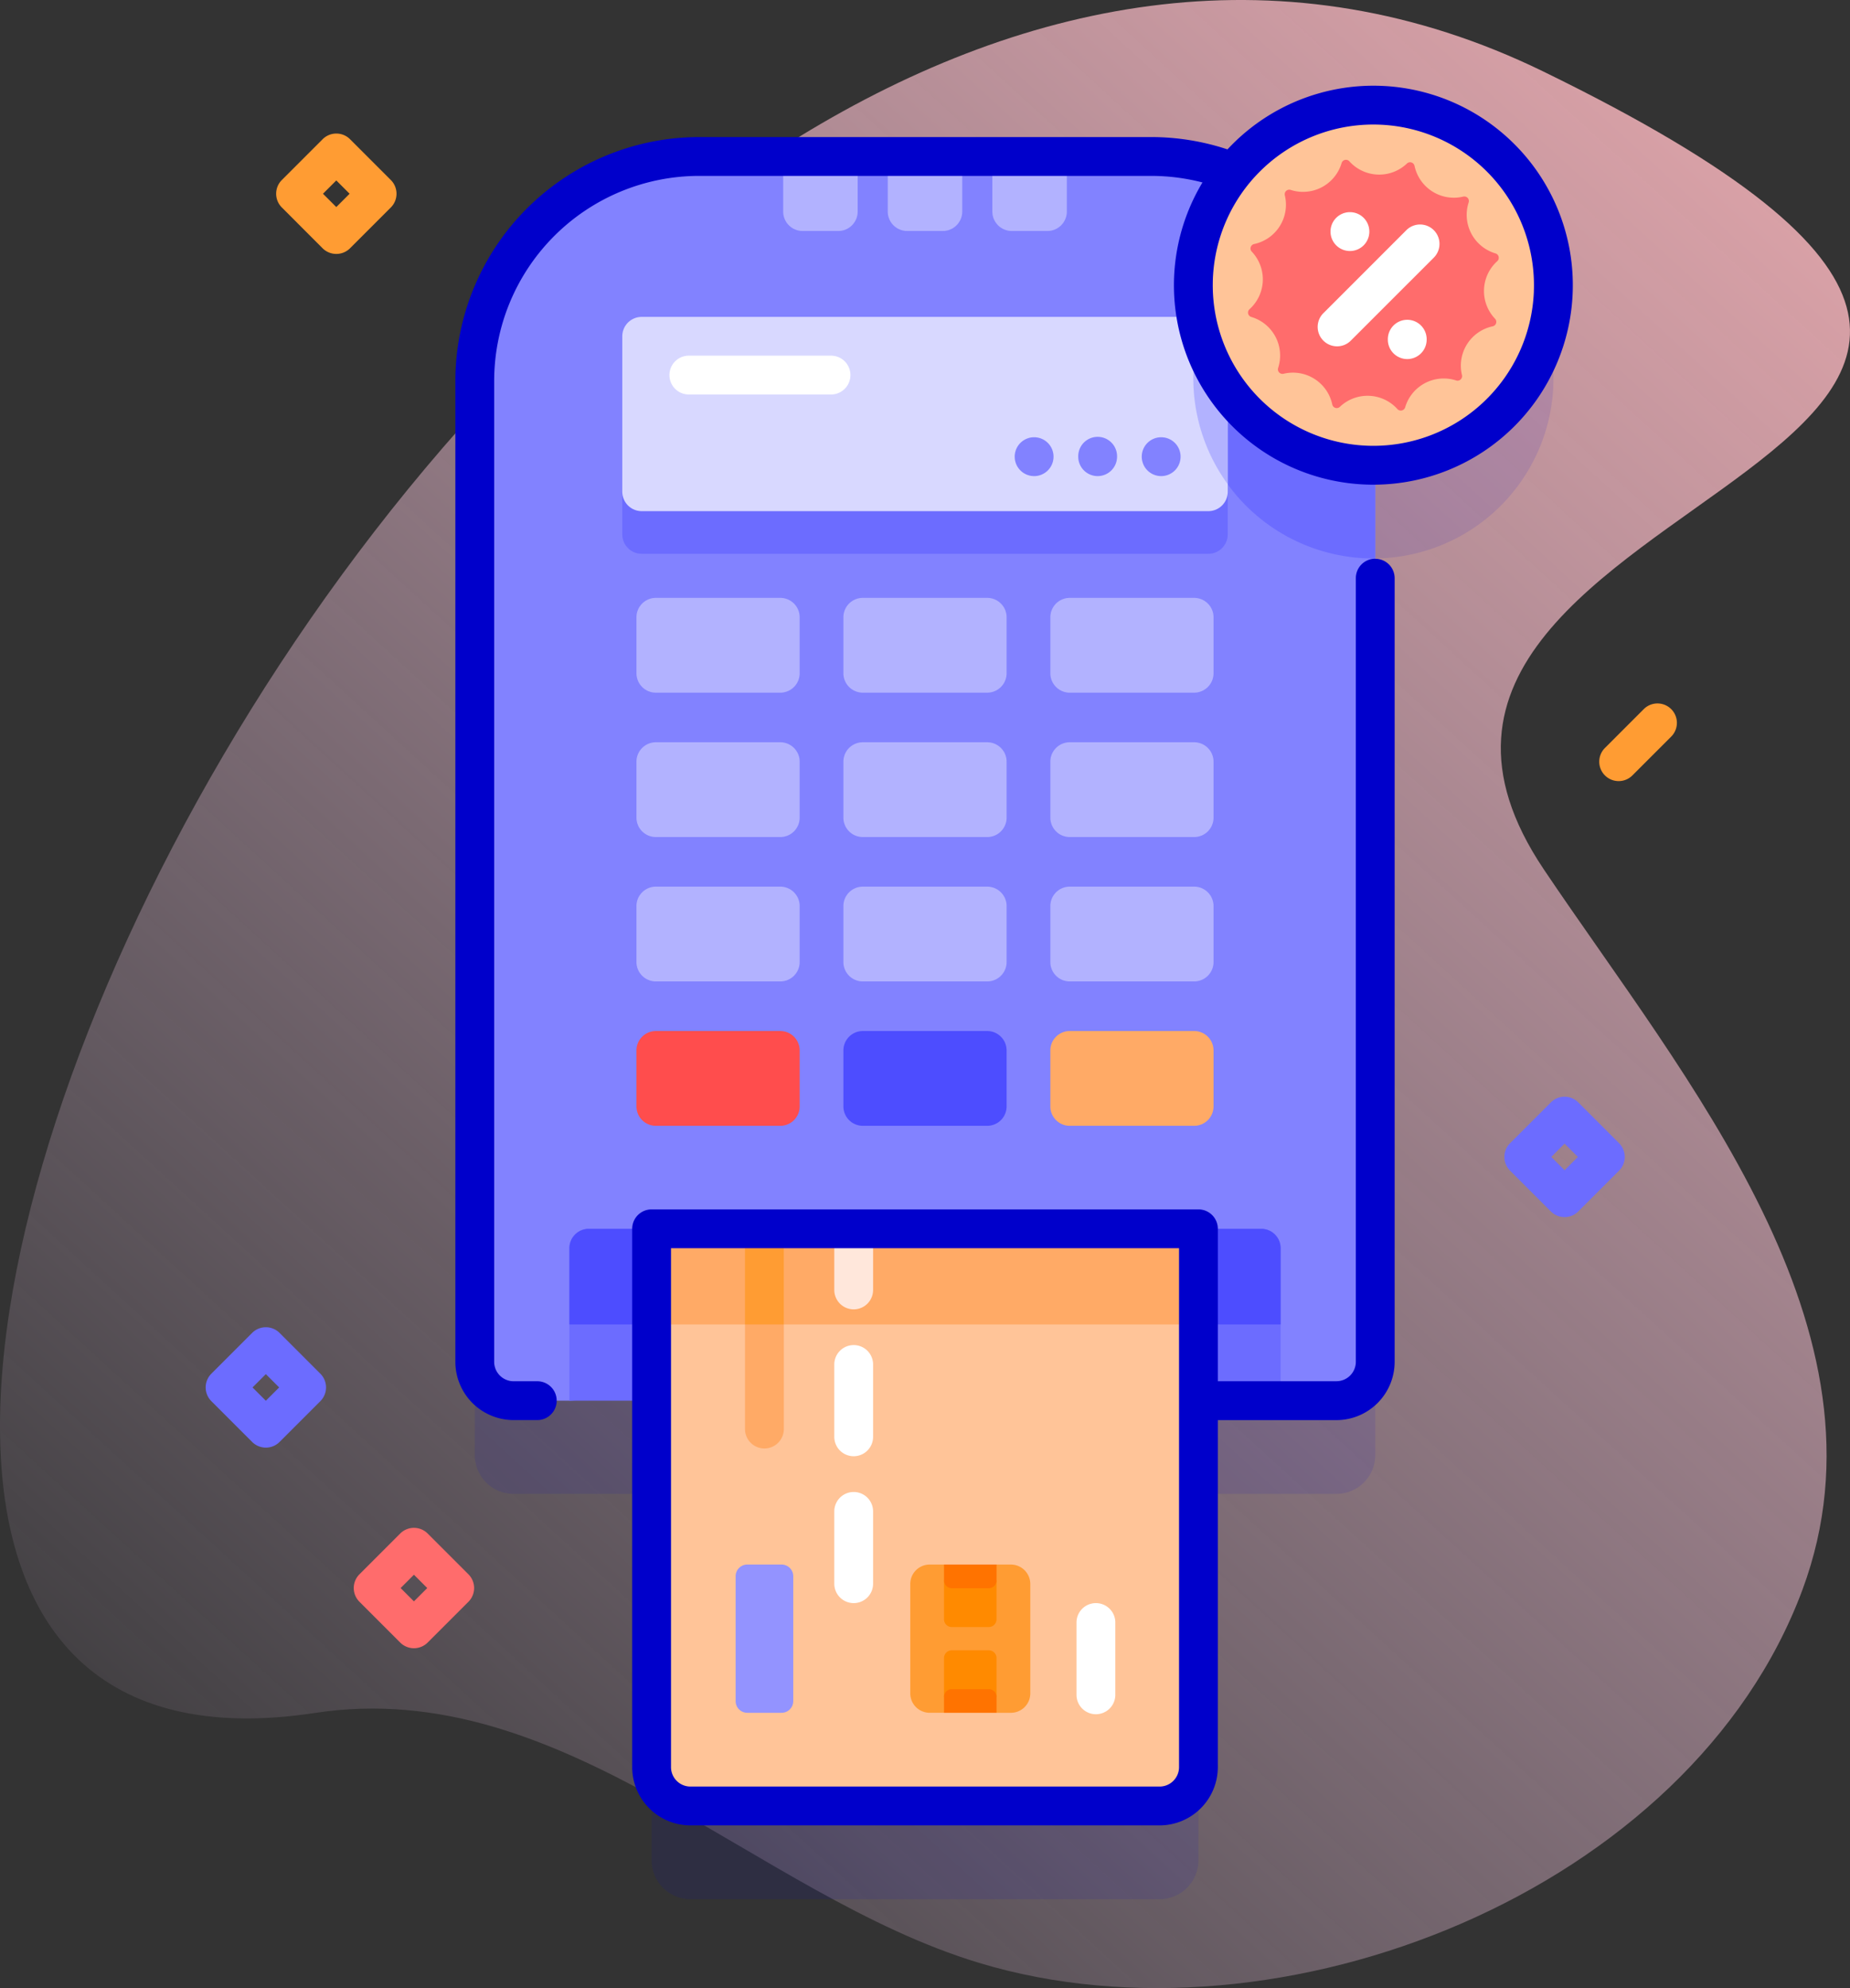 <svg xmlns="http://www.w3.org/2000/svg" xmlns:xlink="http://www.w3.org/1999/xlink" width="208.481" height="224" viewBox="0 0 208.481 224"><rect x="0" y="0" width="208.481" height="224" fill="#333333" stroke="none"/><defs><linearGradient id="a" x1="0.159" y1="0.943" x2="1.01" y2="0.152" gradientUnits="objectBoundingBox"><stop offset="0" stop-color="#f5d8ff" stop-opacity="0"/><stop offset="0.998" stop-color="#ffb2b2"/><stop offset="1" stop-color="#ffb2b2"/></linearGradient></defs><g transform="translate(-17.735 0)"><g transform="translate(17.735 0)"><path d="M191.71,97.953c-29.746-44.239,90.9-45.6-.123-89.929C76.637-47.951-43.784,207.795,53.237,193c28.033-4.276,49.6,20.526,74.816,28.157,34.01,10.292,80.24-8.161,92.816-42.066,10.847-29.245-13.337-57.605-29.159-81.136Z" transform="translate(-17.735 0)" fill="url(#a)"/></g><g transform="translate(40.918 9.657)"><g transform="translate(28.133)"><g transform="translate(2.187 7.974)"><path d="M242.079,51.089A20.258,20.258,0,0,0,225.5,58.623a25.2,25.2,0,0,0-9.273-1.763h-50.92a25.279,25.279,0,0,0-25.278,25.278V192.671a4.375,4.375,0,0,0,4.375,4.375h15.551v41.292a4.377,4.377,0,0,0,4.375,4.375H217.2a4.374,4.374,0,0,0,4.375-4.375V197.046h15.553a4.375,4.375,0,0,0,4.375-4.375V91.651a20.289,20.289,0,0,0,.576-40.562Z" transform="translate(-140.027 -46.36)" fill="#0000cb" opacity="0.1"/><path d="M237.128,180.486H230.84L189.1,178.3l-38.411,2.188H144.4a4.375,4.375,0,0,1-4.375-4.375V65.578A25.279,25.279,0,0,1,165.305,40.3h50.92A25.279,25.279,0,0,1,241.5,65.578V176.111A4.375,4.375,0,0,1,237.128,180.486Z" transform="translate(-140.027 -40.3)" fill="#8282ff"/><path d="M337.191,55.034a20.29,20.29,0,0,0,7.418,38.831c.336.013.67.017,1,.014V73.866a25.212,25.212,0,0,0-8.421-18.832Z" transform="translate(-244.135 -48.588)" fill="#6c6cff"/><g transform="translate(34.756)"><path d="M225.675,48.694h-4.019a2.188,2.188,0,0,1-2.187-2.187V40.3h8.394v6.206A2.188,2.188,0,0,1,225.675,48.694Z" transform="translate(-219.469 -40.3)" fill="#b2b2ff"/><path d="M252.613,48.694h-4.019a2.188,2.188,0,0,1-2.187-2.187V40.3H254.8v6.206A2.188,2.188,0,0,1,252.613,48.694Z" transform="translate(-234.622 -40.3)" fill="#b2b2ff"/><path d="M279.551,48.694h-4.019a2.188,2.188,0,0,1-2.187-2.187V40.3h8.394v6.206A2.188,2.188,0,0,1,279.551,48.694Z" transform="translate(-249.774 -40.3)" fill="#b2b2ff"/></g><g transform="translate(18.221 49.732)"><path d="M197.881,164.655H183.863a2.188,2.188,0,0,1-2.187-2.187v-6.306a2.188,2.188,0,0,1,2.188-2.187h14.017a2.188,2.188,0,0,1,2.188,2.188v6.306A2.187,2.187,0,0,1,197.881,164.655Z" transform="translate(-181.676 -153.974)" fill="#b2b2ff"/><path d="M251.185,164.655H237.167a2.188,2.188,0,0,1-2.187-2.187v-6.306a2.188,2.188,0,0,1,2.188-2.187h14.017a2.188,2.188,0,0,1,2.188,2.188v6.306A2.187,2.187,0,0,1,251.185,164.655Z" transform="translate(-211.66 -153.974)" fill="#b2b2ff"/><path d="M304.49,164.655H290.473a2.188,2.188,0,0,1-2.187-2.187v-6.306a2.188,2.188,0,0,1,2.188-2.187H304.49a2.188,2.188,0,0,1,2.187,2.188v6.306A2.187,2.187,0,0,1,304.49,164.655Z" transform="translate(-241.644 -153.974)" fill="#b2b2ff"/><g transform="translate(0 16.268)"><path d="M197.881,201.839H183.863a2.188,2.188,0,0,1-2.187-2.187v-6.306a2.188,2.188,0,0,1,2.188-2.187h14.017a2.188,2.188,0,0,1,2.188,2.187v6.306A2.187,2.187,0,0,1,197.881,201.839Z" transform="translate(-181.676 -191.158)" fill="#b2b2ff"/><path d="M251.185,201.839H237.167a2.188,2.188,0,0,1-2.187-2.187v-6.306a2.188,2.188,0,0,1,2.188-2.187h14.017a2.188,2.188,0,0,1,2.188,2.187v6.306A2.187,2.187,0,0,1,251.185,201.839Z" transform="translate(-211.66 -191.158)" fill="#b2b2ff"/><path d="M304.49,201.839H290.473a2.188,2.188,0,0,1-2.187-2.187v-6.306a2.188,2.188,0,0,1,2.188-2.187H304.49a2.188,2.188,0,0,1,2.187,2.187v6.306A2.187,2.187,0,0,1,304.49,201.839Z" transform="translate(-241.644 -191.158)" fill="#b2b2ff"/></g><g transform="translate(0 32.536)"><path d="M197.881,239.023H183.863a2.188,2.188,0,0,1-2.187-2.187v-6.306a2.188,2.188,0,0,1,2.188-2.187h14.017a2.188,2.188,0,0,1,2.188,2.187v6.306A2.187,2.187,0,0,1,197.881,239.023Z" transform="translate(-181.676 -228.342)" fill="#b2b2ff"/><path d="M251.185,239.023H237.167a2.188,2.188,0,0,1-2.187-2.187v-6.306a2.188,2.188,0,0,1,2.188-2.187h14.017a2.188,2.188,0,0,1,2.188,2.187v6.306A2.187,2.187,0,0,1,251.185,239.023Z" transform="translate(-211.66 -228.342)" fill="#b2b2ff"/><path d="M304.49,239.023H290.473a2.188,2.188,0,0,1-2.187-2.187v-6.306a2.188,2.188,0,0,1,2.188-2.187H304.49a2.188,2.188,0,0,1,2.187,2.187v6.306A2.187,2.187,0,0,1,304.49,239.023Z" transform="translate(-241.644 -228.342)" fill="#b2b2ff"/></g><g transform="translate(0 48.804)"><path d="M197.881,276.207H183.863a2.188,2.188,0,0,1-2.187-2.187v-6.306a2.188,2.188,0,0,1,2.188-2.187h14.017a2.188,2.188,0,0,1,2.188,2.188v6.306A2.187,2.187,0,0,1,197.881,276.207Z" transform="translate(-181.676 -265.526)" fill="#ff4d4d"/><path d="M251.185,276.207H237.167a2.188,2.188,0,0,1-2.187-2.187v-6.306a2.188,2.188,0,0,1,2.188-2.187h14.017a2.188,2.188,0,0,1,2.188,2.188v6.306A2.187,2.187,0,0,1,251.185,276.207Z" transform="translate(-211.66 -265.526)" fill="#4d4dff"/><path d="M304.49,276.207H290.473a2.188,2.188,0,0,1-2.187-2.187v-6.306a2.188,2.188,0,0,1,2.188-2.187H304.49a2.188,2.188,0,0,1,2.187,2.188v6.306A2.187,2.187,0,0,1,304.49,276.207Z" transform="translate(-241.644 -265.526)" fill="#fa6"/></g></g><path d="M178.023,126.629v4.809a2.188,2.188,0,0,0,2.187,2.188h63.856a2.188,2.188,0,0,0,2.188-2.187v-4.809Z" transform="translate(-161.4 -88.86)" fill="#6c6cff"/><path d="M244.55,318.647v17.181H164.4V318.647a2.188,2.188,0,0,1,2.187-2.187h75.775A2.188,2.188,0,0,1,244.55,318.647Z" transform="translate(-153.737 -195.64)" fill="#6c6cff"/><g transform="translate(10.663 120.82)"><path d="M244.55,318.647v8.592H164.4v-8.592a2.188,2.188,0,0,1,2.187-2.187h75.775A2.188,2.188,0,0,1,244.55,318.647Z" transform="translate(-164.4 -316.46)" fill="#4d4dff"/></g><g transform="translate(19.925 118.632)"><g transform="translate(0.001 2.187)"><path d="M185.573,316.46v60.657a4.377,4.377,0,0,0,4.375,4.375H242.82a4.374,4.374,0,0,0,4.375-4.375V316.46Z" transform="translate(-185.573 -316.46)" fill="#ffc498"/></g><g transform="translate(0 2.187)"><path d="M185.57,316.46h61.622v10.78H185.57Z" transform="translate(-185.57 -316.46)" fill="#fa6"/></g><g transform="translate(10.526)"><g transform="translate(0.002)"><path d="M211.822,338.4a2.188,2.188,0,0,1-2.187-2.187V313.647a2.187,2.187,0,0,1,4.375,0v22.564A2.188,2.188,0,0,1,211.822,338.4Z" transform="translate(-209.635 -311.46)" fill="#fa6"/></g><g transform="translate(0 2.187)"><path d="M209.63,316.46h4.375v10.78H209.63Z" transform="translate(-209.63 -316.46)" fill="#ff9c33"/></g><g transform="translate(10.062 0)"><path d="M234.816,322.725a2.188,2.188,0,0,1-2.187-2.187v-6.89a2.187,2.187,0,1,1,4.375,0v6.89A2.188,2.188,0,0,1,234.816,322.725Z" transform="translate(-232.628 -311.46)" fill="#ffe7db"/></g><g transform="translate(10.062 15.293)"><path d="M234.816,358.937a2.188,2.188,0,0,1-2.187-2.187V348.6a2.187,2.187,0,1,1,4.375,0v8.146A2.188,2.188,0,0,1,234.816,358.937Z" transform="translate(-232.628 -346.416)" fill="#fff"/></g><g transform="translate(10.062 31.842)"><path d="M234.816,396.762a2.188,2.188,0,0,1-2.187-2.187v-8.146a2.187,2.187,0,1,1,4.375,0v8.146A2.188,2.188,0,0,1,234.816,396.762Z" transform="translate(-232.628 -384.241)" fill="#fff"/></g><g transform="translate(37.358 44.362)"><path d="M297.207,425.381a2.188,2.188,0,0,1-2.187-2.187v-8.146a2.187,2.187,0,0,1,4.375,0v8.146A2.188,2.188,0,0,1,297.207,425.381Z" transform="translate(-295.019 -412.86)" fill="#fff"/></g><g transform="translate(18.623 40.019)"><path d="M252.2,417.447V405.12a2.188,2.188,0,0,1,2.188-2.187H256l2.96,1.313,2.96-1.312h1.618a2.188,2.188,0,0,1,2.188,2.188v12.326a2.188,2.188,0,0,1-2.187,2.188h-1.618l-2.96-1.312L256,419.634h-1.618A2.188,2.188,0,0,1,252.2,417.447Z" transform="translate(-252.197 -402.933)" fill="#ff9c33"/><path d="M260.895,411.4v-4.375h5.919V411.4a.875.875,0,0,1-.875.875H261.77A.875.875,0,0,1,260.895,411.4Z" transform="translate(-257.09 -405.234)" fill="#ff8a00"/><path d="M260.895,430.264v-4.375a.875.875,0,0,1,.875-.875h4.169a.875.875,0,0,1,.875.875v4.375Z" transform="translate(-257.09 -415.353)" fill="#ff8a00"/><g transform="translate(3.805)"><path d="M260.895,437.68v-1.791a.875.875,0,0,1,.875-.875h4.169a.875.875,0,0,1,.875.875v1.791Z" transform="translate(-260.895 -420.978)" fill="#ff7300"/><path d="M266.815,402.932v1.791a.875.875,0,0,1-.875.875h-4.169a.875.875,0,0,1-.875-.875v-1.791Z" transform="translate(-260.896 -402.932)" fill="#ff7300"/></g></g></g><path d="M207.222,418.322V404.245a1.312,1.312,0,0,1,1.312-1.312H212.4a1.312,1.312,0,0,1,1.313,1.313v14.076a1.312,1.312,0,0,1-1.312,1.313h-3.861A1.312,1.312,0,0,1,207.222,418.322Z" transform="translate(-197.749 -362.914)" fill="#9393ff"/></g><path d="M244.066,103.5H180.211a2.188,2.188,0,0,1-2.187-2.187V83.8a2.188,2.188,0,0,1,2.188-2.187h63.856a2.188,2.188,0,0,1,2.187,2.187v17.506A2.188,2.188,0,0,1,244.066,103.5Z" transform="translate(-161.4 -63.54)" fill="#d8d8ff"/><path d="M328.989,83.8a2.188,2.188,0,0,0-2.187-2.187h-.476a20.287,20.287,0,0,0,2.664,18.853Z" transform="translate(-244.135 -63.54)" fill="#b2b2ff"/><g transform="translate(21.938 22.442)"><g transform="translate(38.908 9.146)"><path d="M281.292,116.925a2.188,2.188,0,0,1-2.187-2.187v-.05a2.188,2.188,0,0,1,4.375,0v.05A2.187,2.187,0,0,1,281.292,116.925Z" transform="translate(-279.104 -112.5)" fill="#8282ff"/></g><g transform="translate(46.067 9.146)"><path d="M297.655,116.925a2.188,2.188,0,0,1-2.187-2.187v-.05a2.187,2.187,0,1,1,4.375,0v.05A2.188,2.188,0,0,1,297.655,116.925Z" transform="translate(-295.467 -112.5)" fill="#8282ff"/></g><g transform="translate(53.225 9.146)"><path d="M314.017,116.925a2.188,2.188,0,0,1-2.187-2.187v-.05a2.188,2.188,0,0,1,4.375,0v.05A2.188,2.188,0,0,1,314.017,116.925Z" transform="translate(-311.829 -112.5)" fill="#8282ff"/></g><path d="M208.379,95.97H192.358a2.187,2.187,0,1,1,0-4.375h16.021a2.187,2.187,0,1,1,0,4.375Z" transform="translate(-190.171 -91.595)" fill="#fff"/></g></g><circle cx="20.289" cy="20.289" r="20.289" transform="translate(83.161 2.188)" fill="#ffc498"/><path d="M264.311,143.885a2.188,2.188,0,0,0-2.187,2.187v88.3a2.19,2.19,0,0,1-2.187,2.188H246.573V219.386a2.188,2.188,0,0,0-2.187-2.187H182.762a2.188,2.188,0,0,0-2.187,2.188v60.656a6.57,6.57,0,0,0,6.563,6.562H240.01a6.57,6.57,0,0,0,6.562-6.562v-39.1h13.363a6.57,6.57,0,0,0,6.563-6.562v-88.3a2.187,2.187,0,0,0-2.187-2.187ZM242.2,280.042a2.19,2.19,0,0,1-2.187,2.188H187.137a2.19,2.19,0,0,1-2.187-2.187V221.574H242.2Z" transform="translate(-160.648 -90.592)" fill="#0000cb"/><path d="M254.977,29.287a22.448,22.448,0,0,0-32.938-.039,27.393,27.393,0,0,0-8.627-1.389h-50.92a27.5,27.5,0,0,0-27.466,27.466V165.857a6.57,6.57,0,0,0,6.562,6.562h2.67a2.187,2.187,0,1,0,0-4.375h-2.67a2.19,2.19,0,0,1-2.187-2.187V55.325a23.117,23.117,0,0,1,23.091-23.091h50.92a23.107,23.107,0,0,1,5.808.739A22.47,22.47,0,0,0,237.6,67.01q.45.018.9.017a22.477,22.477,0,0,0,16.478-37.741Zm1.589,15.968a18.1,18.1,0,1,1-18.1-18.807q.355,0,.713.014a18.1,18.1,0,0,1,17.384,18.793Z" transform="translate(-135.027 -22.073)" fill="#0000cb"/><g transform="translate(89.32 8.347)"><path d="M350.613,41.322a.513.513,0,0,0-.873.2A4.53,4.53,0,0,1,344,44.545a.513.513,0,0,0-.657.608,4.53,4.53,0,0,1-3.462,5.492.513.513,0,0,0-.265.855,4.53,4.53,0,0,1-.252,6.487.513.513,0,0,0,.2.873,4.53,4.53,0,0,1,3.025,5.744.513.513,0,0,0,.608.657,4.53,4.53,0,0,1,5.492,3.462.513.513,0,0,0,.855.265,4.53,4.53,0,0,1,6.487.252.513.513,0,0,0,.873-.2,4.53,4.53,0,0,1,5.744-3.025.513.513,0,0,0,.657-.608,4.53,4.53,0,0,1,3.462-5.492.513.513,0,0,0,.265-.855,4.53,4.53,0,0,1,.252-6.487.513.513,0,0,0-.2-.873,4.53,4.53,0,0,1-3.025-5.744.513.513,0,0,0-.608-.657,4.53,4.53,0,0,1-5.492-3.462.513.513,0,0,0-.855-.265A4.53,4.53,0,0,1,350.613,41.322Z" transform="translate(-339.188 -41.152)" fill="#ff6c6c"/></g><g transform="translate(97.176 14.2)"><g transform="translate(1.446)"><path d="M362.638,58.956a2.188,2.188,0,0,1-2.187-2.187v-.051a2.188,2.188,0,0,1,4.375,0v.05A2.188,2.188,0,0,1,362.638,58.956Z" transform="translate(-360.45 -54.53)" fill="#fff"/></g><g transform="translate(0 1.438)"><path d="M359.333,71.542a2.187,2.187,0,0,1-1.547-3.734l9.352-9.352a2.187,2.187,0,0,1,3.094,3.094L360.88,70.9A2.179,2.179,0,0,1,359.333,71.542Z" transform="translate(-357.145 -57.816)" fill="#fff"/></g><g transform="translate(7.907 12.175)"><path d="M377.405,86.784a2.188,2.188,0,0,1-2.187-2.187v-.05a2.187,2.187,0,1,1,4.375,0v.05A2.188,2.188,0,0,1,377.405,86.784Z" transform="translate(-375.218 -82.359)" fill="#fff"/></g></g></g><g transform="translate(16.683 162.49)"><path d="M115.637,407.042a2.182,2.182,0,0,1-1.547-.641l-4.594-4.594a2.187,2.187,0,0,1,0-3.094l4.594-4.594a2.188,2.188,0,0,1,3.094,0l4.594,4.594a2.187,2.187,0,0,1,0,3.094l-4.594,4.594A2.181,2.181,0,0,1,115.637,407.042Zm-1.5-6.781,1.5,1.5,1.5-1.5-1.5-1.5Z" transform="translate(-108.855 -393.48)" fill="#ff6c6c"/></g><g transform="translate(146.35 113.915)"><path d="M412.021,296.012a2.182,2.182,0,0,1-1.547-.641l-4.594-4.594a2.187,2.187,0,0,1,0-3.094l4.594-4.594a2.188,2.188,0,0,1,3.094,0l4.594,4.594a2.187,2.187,0,0,1,0,3.094l-4.594,4.594A2.182,2.182,0,0,1,412.021,296.012Zm-1.5-6.781,1.5,1.5,1.5-1.5-1.5-1.5Z" transform="translate(-405.239 -282.45)" fill="#6c6cff"/></g><g transform="translate(7.933 5.391)"><path d="M95.637,47.956a2.182,2.182,0,0,1-1.547-.64L89.5,42.722a2.187,2.187,0,0,1,0-3.094l4.594-4.594a2.188,2.188,0,0,1,3.094,0l4.594,4.594a2.187,2.187,0,0,1,0,3.094l-4.594,4.594A2.181,2.181,0,0,1,95.637,47.956Zm-1.5-6.781,1.5,1.5,1.5-1.5-1.5-1.5Z" transform="translate(-88.855 -34.394)" fill="#ff9c33"/></g><g transform="translate(0 139.887)"><path d="M77.5,355.376a2.182,2.182,0,0,1-1.547-.641l-4.594-4.594a2.187,2.187,0,0,1,0-3.094l4.594-4.594a2.188,2.188,0,0,1,3.094,0l4.594,4.594a2.187,2.187,0,0,1,0,3.094l-4.594,4.594A2.18,2.18,0,0,1,77.5,355.376ZM76,348.595l1.5,1.5,1.5-1.5-1.5-1.5Z" transform="translate(-70.723 -341.814)" fill="#6c6cff"/></g><g transform="translate(157.04 69.601)"><path d="M431.861,189.91a2.187,2.187,0,0,1-1.547-3.734l4.375-4.375a2.187,2.187,0,0,1,3.094,3.094l-4.375,4.375A2.182,2.182,0,0,1,431.861,189.91Z" transform="translate(-429.673 -181.16)" fill="#ff9c33"/></g></g></g></svg>